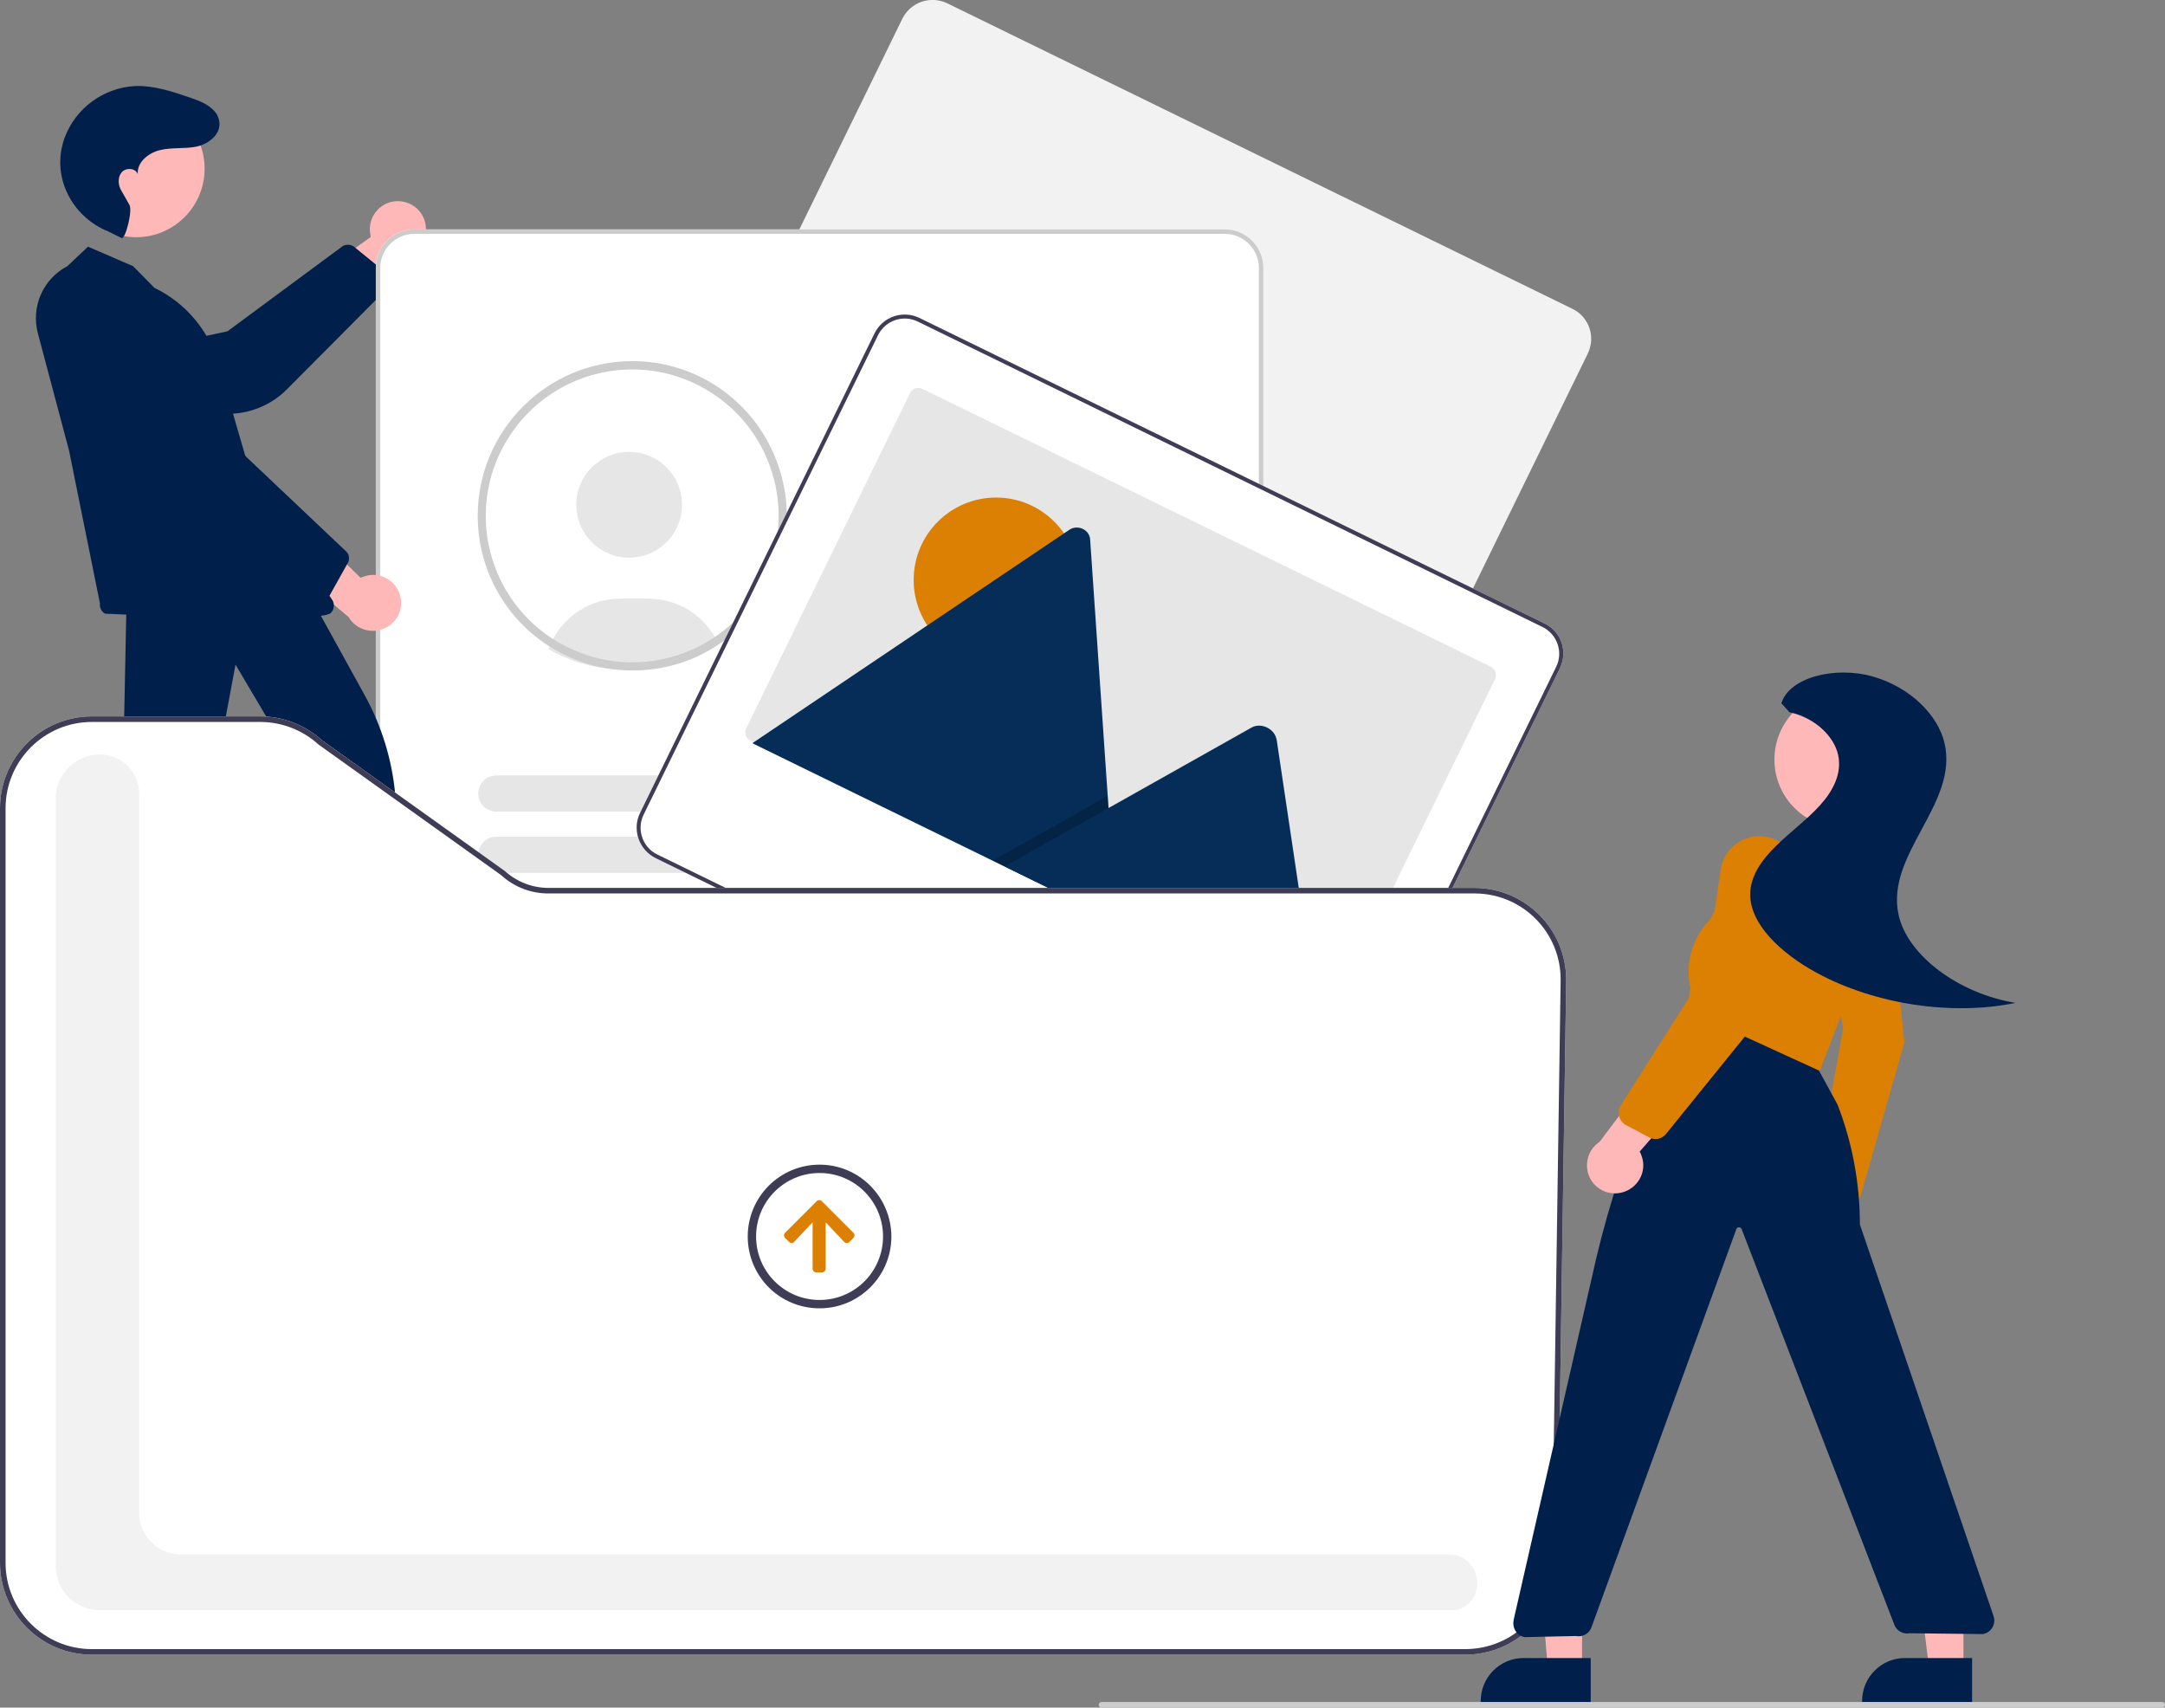 <?xml version="1.0" encoding="utf-8"?>
<!-- Generator: Adobe Illustrator 28.2.0, SVG Export Plug-In . SVG Version: 6.00 Build 0)  -->
<svg version="1.1" id="レイヤー_1" xmlns="http://www.w3.org/2000/svg" xmlns:xlink="http://www.w3.org/1999/xlink" x="0px"
	 y="0px" viewBox="0 0 777.7 613.3" style="enable-background:new 0 0 777.7 613.3;" xml:space="preserve">
<rect x="0" y="0" width="777.7" height="613.3" fill="#808080" stroke="none"/>
<style type="text/css">
	.st0{fill:#FFB8B8;}
	.st1{fill:#001F4A;}
	.st2{fill:#F2F2F2;}
	.st3{fill:#FFFFFF;}
	.st4{fill:#E6E6E6;}
	.st5{fill:#CCCCCC;}
	.st6{fill:#3F3D56;}
	.st7{fill:#DC8004;}
	.st8{fill:#052D57;}
	.st9{opacity:0.2;enable-background:new    ;}
</style>
<path class="st0" d="M141.8,72.3c-5.5,0.6-9.5,5.6-8.9,11.1c0.1,0.6,0.2,1.2,0.3,1.7l-29.1,20.8l17.3,6.7l25-20.8
	c5.2-1.9,7.9-7.7,6-13C150.8,74.5,146.4,71.8,141.8,72.3L141.8,72.3z"/>
<path class="st1" d="M139.1,103.6L103,139.9c-4.9,4.9-11.5,8-18.4,8.6L40,152.6c-3.3,0.3-6.6-0.7-9.1-2.9
	c-5.1-4.3-5.8-11.8-1.5-16.9c1.7-2.1,4.1-3.5,6.8-4.1l45.5-9.7l41.4-30.6c1.2-0.7,2.6-0.6,3.8,0l11.3,9.2c1.4,0.8,2.1,2.3,1.9,3.9
	C140,102.4,139.6,103.1,139.1,103.6z"/>
<path class="st2" d="M571.5,123.1c0.6-5.1-2.1-10-6.7-12.2L340.3,1.2c-6-2.9-13.2-0.5-16.2,5.6v0l0,0L239.9,179
	c-2.9,6-0.4,13.2,5.6,16.2l224.4,109.7c6,2.9,13.2,0.4,16.2-5.6l84.2-172.2C570.9,125.9,571.3,124.5,571.5,123.1z"/>
<path class="st3" d="M440,505.4H148.8c-7.6,0-13.8-6.2-13.8-13.8V96.2c0-7.6,6.2-13.8,13.8-13.8H440c7.6,0,13.8,6.2,13.8,13.8v395.3
	C453.8,499.2,447.6,505.4,440,505.4z"/>
<circle class="st4" cx="226" cy="181.3" r="19"/>
<path class="st4" d="M197,233.2c2.7,1.5,5.5,2.8,8.4,3.9l0.5,0.2c5.9,2.1,12,3.1,18.2,3.1c1.2,0,2.4,0,3.6-0.1
	c2.7-0.2,5.4-0.5,8.1-1.1c1.5-0.3,2.9-0.7,4.3-1.1c0.3-0.1,0.7-0.2,1-0.3c5.8-1.9,11.2-4.7,16.1-8.3c-0.4-0.7-0.8-1.5-1.3-2.1
	c-5.1-7.8-13.7-12.4-23-12.4h-10c-10.8,0-20.6,6.3-25,16.1C197.6,231.6,197.3,232.4,197,233.2z"/>
<path class="st1" d="M232.5,238.6c-0.6,0-1.3,0.3-1.8,0.6c2.7-0.2,5.3-0.5,8-1.1L232.5,238.6z"/>
<path class="st5" d="M227.2,129.7c-30.7,0-55.6,24.9-55.6,55.6c0,19.9,10.6,38.2,27.8,48.1c2.8,1.6,5.8,3,8.8,4.1l0.5,0.2
	c5.9,2.1,12.1,3.1,18.4,3.1c1.2,0,2.4,0,3.6-0.1c2.8-0.2,5.5-0.5,8.2-1.1c1.5-0.3,3-0.7,4.4-1.1c0.3-0.1,0.7-0.2,1-0.3
	c29.2-9.5,45.1-40.9,35.6-70C272.5,145.2,251.2,129.7,227.2,129.7L227.2,129.7z M259.4,226.9c-4.8,3.7-10.2,6.5-15.9,8.4
	c-0.3,0.1-0.6,0.2-1,0.3c-1.3,0.4-2.7,0.8-4.2,1.1c-2.6,0.6-5.1,0.9-7.8,1.1c-1.1,0.1-2.3,0.1-3.4,0.1c-5.9,0-11.8-1-17.4-3
	l-0.5-0.2c-3-1.1-6-2.5-8.8-4.1c-25-14.7-33.4-47-18.6-72c14.7-25,47-33.4,72-18.6c25,14.7,33.4,47,18.6,72
	C269.1,217.8,264.7,222.8,259.4,226.9L259.4,226.9z"/>
<path class="st2" d="M153.5,351.6"/>
<path class="st5" d="M440,505.4H148.8c-7.6,0-13.8-6.2-13.8-13.8V96.2c0-7.6,6.2-13.8,13.8-13.8H440c7.6,0,13.8,6.2,13.8,13.8v395.3
	C453.8,499.2,447.6,505.4,440,505.4z M148.8,84c-6.7,0-12.2,5.5-12.2,12.2v395.3c0,6.7,5.5,12.2,12.2,12.2H440
	c6.7,0,12.2-5.5,12.2-12.2V96.2c0-6.7-5.5-12.2-12.2-12.2L148.8,84z"/>
<path class="st4" d="M383.6,185.1h-82.4c-3.6,0-6.5-2.9-6.5-6.5c0-3.6,2.9-6.5,6.5-6.5c0,0,0,0,0,0h82.4c3.6,0,6.5,2.9,6.5,6.5
	C390.1,182.2,387.2,185.1,383.6,185.1C383.6,185.1,383.6,185.1,383.6,185.1z"/>
<path class="st4" d="M410.5,207.1H301.2c-3.6,0-6.5-2.9-6.5-6.5c0-3.6,2.9-6.5,6.5-6.5c0,0,0,0,0,0h109.3c3.6,0,6.5,2.9,6.5,6.5
	C417,204.2,414.1,207.1,410.5,207.1z"/>
<path class="st4" d="M383.5,291.5H178.3c-3.6,0-6.5-2.9-6.5-6.5s2.9-6.5,6.5-6.5c0,0,0,0,0,0h205.2c3.6,0,6.5,2.9,6.5,6.5
	C390,288.5,387.1,291.5,383.5,291.5C383.5,291.5,383.5,291.5,383.5,291.5z"/>
<path class="st4" d="M410.4,313.5H178.3c-3.6,0-6.5-2.9-6.5-6.5s2.9-6.5,6.5-6.5c0,0,0,0,0,0h232.1c3.6,0,6.5,2.9,6.5,6.5
	C416.9,310.6,414,313.5,410.4,313.5z"/>
<path class="st4" d="M383.5,364H178.3c-3.6,0-6.5-2.9-6.5-6.5s2.9-6.5,6.5-6.5c0,0,0,0,0,0h205.2c3.6,0,6.5,2.9,6.5,6.5
	C390,361.1,387.1,364,383.5,364C383.5,364,383.5,364,383.5,364z"/>
<path class="st4" d="M410.4,386H178.3c-3.6,0-6.5-2.9-6.5-6.5c0-3.6,2.9-6.5,6.5-6.5h232.1c3.6,0,6.5,2.9,6.5,6.5
	C416.9,383.1,414,386,410.4,386C410.4,386,410.4,386,410.4,386z"/>
<path class="st4" d="M383.5,436.6H178.3c-3.6,0-6.5-2.9-6.5-6.5c0-3.6,2.9-6.5,6.5-6.5h205.2c3.6,0,6.5,2.9,6.5,6.5
	C390,433.7,387.1,436.6,383.5,436.6C383.5,436.6,383.5,436.6,383.5,436.6z"/>
<path class="st4" d="M410.4,458.6H178.3c-3.6,0-6.5-2.9-6.5-6.5c0-3.6,2.9-6.5,6.5-6.5h232.1c3.6,0,6.5,2.9,6.5,6.5
	C416.9,455.7,414,458.6,410.4,458.6z"/>
<path class="st3" d="M561.5,236.1c0.6-5.1-2.1-10-6.7-12.2L330.3,114.2c-6-2.9-13.2-0.5-16.2,5.6l0,0l0,0L229.9,292
	c-2.9,6-0.4,13.2,5.6,16.2l224.4,109.7c6,2.9,13.2,0.4,16.2-5.6l84.2-172.2C560.9,238.9,561.3,237.5,561.5,236.1z"/>
<path class="st6" d="M561.5,236.1c0.6-5.1-2.1-10-6.7-12.2L330.3,114.2c-6-2.9-13.2-0.5-16.2,5.6l0,0l0,0L229.9,292
	c-2.9,6-0.4,13.2,5.6,16.2l224.4,109.7c6,2.9,13.2,0.4,16.2-5.6l84.2-172.2C560.9,238.9,561.3,237.5,561.5,236.1z M474.9,411.7
	c-2.6,5.3-9,7.5-14.3,4.9L236.1,306.9c-5.3-2.6-7.5-9-4.9-14.3l84.2-172.2c2.6-5.3,9-7.5,14.3-4.9l224.4,109.7
	c5.3,2.6,7.5,9,4.9,14.3L474.9,411.7z"/>
<path class="st4" d="M537,244l-58.8,120.3c-0.8,1.7-2.8,2.4-4.5,1.5h0L269.6,266c-0.1-0.1-0.3-0.2-0.4-0.2c-1.4-0.9-1.9-2.8-1.1-4.3
	l58.8-120.3c0.8-1.7,2.8-2.4,4.5-1.5l0,0l204.2,99.8C537.1,240.3,537.8,242.3,537,244L537,244L537,244z"/>
<circle class="st7" cx="357.8" cy="208.3" r="29.6"/>
<path class="st8" d="M401.1,330.9l-130.3-63.7c-0.2-0.1-0.3-0.2-0.5-0.3l113.8-76.6c2.2-1.5,5.2-0.9,6.7,1.2
	c0.5,0.7,0.8,1.6,0.8,2.4l6.3,91.9l0.3,4.4L401.1,330.9z"/>
<polygon class="st9" points="401,330.9 356.6,309.1 393.9,288.1 396.6,286.5 397.9,285.8 398.2,290.2 "/>
<path class="st8" d="M473.6,366.3l-112.7-55.1l37.3-21l2.7-1.5l48.7-27.4c3.2-1.8,7.8,0.2,8.8,3.7c0.1,0.2,0.1,0.5,0.2,0.7
	L473.6,366.3z"/>
<polygon class="st0" points="125.8,376.8 138.1,376.8 143.9,329.5 125.8,329.5 "/>
<path class="st1" d="M122.7,372.8l24.1,0h0c8.5,0,15.4,6.9,15.4,15.4c0,0,0,0,0,0v0.5l-39.5,0L122.7,372.8z"/>
<polygon class="st0" points="30.6,369 43.3,371.5 58.9,323.7 40.1,320 "/>
<path class="st1" d="M28.1,364.2l25,4.9l0,0c8.8,1.7,14.5,10.3,12.8,19.1c0,0,0,0,0,0l-0.1,0.5l-41-8L28.1,364.2z"/>
<path class="st0" d="M143.7,213.7c-1.6-5.3-7.2-8.4-12.5-6.8c-0.6,0.2-1.1,0.4-1.7,0.6l-25.6-25l-3.5,18.2l24.8,20.9
	c2.8,4.8,9,6.4,13.8,3.6C143.1,223,145,218.2,143.7,213.7L143.7,213.7z"/>
<circle class="st0" cx="48.9" cy="60.6" r="24.6"/>
<path class="st1" d="M43.7,85.5c1.3,0.6,4-9.8,2.8-11.9c-1.8-3.1-1.7-3.1-2.9-5.1s-1.4-4.8,0.1-6.6s5.1-1.6,5.8,0.7
	c-0.4-4.3,3.8-7.7,8-8.7s8.6-0.4,12.9-1.2c4.9-1,10-5.1,8-10.5c-0.3-0.9-0.8-1.7-1.5-2.4c-2.3-2.5-5.4-3.6-8.5-4.7
	c-6.4-2.2-13-4.4-19.8-4.2c-11.4,0.6-21.4,7.9-25.4,18.6c-0.5,1.3-0.8,2.7-1.1,4C19.7,66,27,78.3,38.8,83.1L43.7,85.5z"/>
<path class="st1" d="M37.7,220.4c-1.3-0.8-2-2.2-1.8-3.7l-11.1-54.9l-11.2-42.1h0c-2.5-9.5,1.8-19.5,10.6-24.1l7.4-7l16.2,7l7.7,7.8
	c11.2,5.4,19.5,15.3,23,27.3l12.3,42.3l28.5,42.4c1,1.5,0.8,3.4-0.4,4.7C115,224.3,37.7,220.4,37.7,220.4z"/>
<path class="st1" d="M112.4,216.5l-42.1-29.1c-5.7-4-9.9-9.9-11.7-16.6l-11.8-43.2c-0.9-3.2-0.4-6.6,1.2-9.5
	c3.3-5.7,10.6-7.7,16.4-4.4c2.4,1.3,4.2,3.5,5.2,6l17.5,43.1l37.4,35.4c0.9,1,1.1,2.5,0.6,3.7l-7.1,12.7c-0.5,1.5-1.9,2.5-3.5,2.5
	C113.7,217.2,113,217,112.4,216.5z"/>
<path class="st1" d="M25,361.7c-0.7-1-0.9-2.3-0.4-3.4L44,287.6l1.4-69.3l65.5-4.5l0.3,0l19.7,35.7c6.2,11.2,10,23.5,11.1,36.2
	l6.5,71.2c0.2,2-1.2,3.8-3.3,4.1l-19.7,1.9c-2,0.2-3.8-1.1-4.1-3.1l-8-72.4l-28.8-48.7L75,290l-20.1,70.9c-0.5,1.4-1.9,2.4-3.5,2.4
	l-23.4,0C26.9,363.3,25.7,362.7,25,361.7z"/>
<path class="st3" d="M526.5,594.3H33c-18.2,0-33-14.8-33-33v-271c0-18.2,14.8-33,33-33h60.5c8.2,0,16.1,3.1,22.2,8.6l65.6,46.9
	c4.3,3.9,9.9,6.1,15.7,6.1h332.6c18.2,0,33,14.8,33,33c0,0.2,0,0.3,0,0.5l-3.1,209.5C559.1,579.8,544.5,594.2,526.5,594.3z"/>
<path class="st2" d="M522.1,578.3H35.9c-8.8,0-15.9-7.1-15.9-15.9V286.9c0-8.8,7.1-15.9,15.9-15.9c7.8,0,14.1,6.3,14.1,14.1v258.3
	c0,8.2,6.7,14.9,14.9,14.9h455.5c4.7-0.1,8.7,3.1,9.9,7.6c1.3,4.3-0.5,8.9-4.3,11.2C524.9,577.8,523.5,578.3,522.1,578.3z"/>
<path class="st7" d="M283.4,446l-1.3-1.3c-0.6-0.5-0.6-1.4-0.1-1.9c0,0,0,0,0.1-0.1l11.2-11.2c0.5-0.6,1.4-0.6,1.9-0.1l0,0
	c0,0,0,0,0.1,0.1l11.2,11.2c0.6,0.5,0.6,1.4,0,2l0,0l0,0l-1.3,1.3c-0.5,0.6-1.4,0.6-2,0l0,0l0,0l-6.6-7v16.6c0,0.8-0.6,1.4-1.4,1.4
	c0,0,0,0,0,0l0,0h-1.9c-0.8,0-1.4-0.6-1.4-1.4l0,0l0,0V439l-6.6,7C284.9,446.6,284,446.6,283.4,446L283.4,446L283.4,446z"/>
<path class="st6" d="M294.4,421.3c12.6,0,22.8,10.2,22.8,22.8c0,12.6-10.2,22.8-22.8,22.8c-12.6,0-22.8-10.2-22.8-22.8l0,0l0,0
	C271.6,431.5,281.8,421.3,294.4,421.3 M294.4,418.3c-14.2,0-25.8,11.5-25.8,25.8s11.5,25.8,25.8,25.8c14.2,0,25.8-11.5,25.8-25.8
	c0,0,0,0,0,0l0,0C320.1,429.8,308.6,418.3,294.4,418.3z"/>
<path class="st6" d="M526.5,594.3H33c-18.2,0-33-14.8-33-33v-271c0-18.2,14.8-33,33-33h60.5c8.2,0,16.1,3.1,22.2,8.6l65.6,46.9
	c4.3,3.9,9.9,6.1,15.7,6.1h332.6c18.2,0,33,14.8,33,33c0,0.2,0,0.3,0,0.5l-3.1,209.5C559.1,579.8,544.5,594.2,526.5,594.3z
	 M33,259.3c-17.1,0-31,13.9-31,31v271c0,17.1,13.9,31,31,31h493.5c16.9-0.1,30.7-13.6,31-30.5l3.1-209.5
	c0.3-17.1-13.4-31.2-30.5-31.4c-0.2,0-0.3,0-0.5,0H197c-6.3,0-12.3-2.3-17-6.6l-65.6-46.9c-5.7-5.2-13.2-8.1-20.9-8.1H33z"/>
<polygon class="st0" points="568.3,599.6 556,599.6 552.2,552.3 568.3,552.3 "/>
<path class="st1" d="M571.4,611.4l-39.5,0v-0.5c0-8.5,6.9-15.4,15.4-15.4c0,0,0,0,0,0h0l24.1,0L571.4,611.4z"/>
<polygon class="st0" points="705.3,599.6 693,599.6 687.2,552.3 705.3,552.3 "/>
<path class="st1" d="M708.4,611.4l-39.5,0v-0.5c0-8.5,6.9-15.4,15.4-15.4c0,0,0,0,0,0h0l24.1,0L708.4,611.4z"/>
<path class="st0" d="M665,453.4c3.5-4.1,3.6-10.1,0.3-14.3c-0.3-0.4-0.7-0.8-1.1-1.1l9.2-34.1L658,409l-6.4,31.6
	c-2.2,4-1.8,8.9,1,12.4c2.6,3.5,7.6,4.2,11.1,1.5C664.2,454.2,664.6,453.8,665,453.4z"/>
<path class="st7" d="M664.4,432.4c-0.2,0-0.4,0-0.6,0l-8-1.2c-1.3-0.2-2.4-1-3-2.1c-0.7-1.2-0.9-2.5-0.7-3.9l10-55.9l-6.8-35.9
	c-1.3-6.9,2.1-13.9,7.9-16.2c3.5-1.4,7.5-0.9,10.5,1.3c3.2,2.5,5.3,6.2,5.6,10.2l4.8,45.8l-0.1,0.2L668.5,429
	C668.1,430.9,666.4,432.3,664.4,432.4z"/>
<circle class="st0" cx="662" cy="272.8" r="24.6"/>
<path class="st7" d="M649.4,387c-0.6,0-1.2-0.1-1.8-0.3l-38.8-14.9c-2.2-0.8-3.5-3-3.2-5.3l1.6-11.7c-1.9-8.4,0.5-17.2,6.2-23.6
	l0.9-1l11.5-20.9c3.3-5.9,10.7-8.1,16.6-4.9c0,0,0.1,0,0.1,0l20.3,11.3c2.7,1.5,4.7,3.9,5.7,6.8c2.7,8.2,2.5,17.1-0.6,25.2
	l-13.9,36.1C653.4,385.7,651.5,387,649.4,387z"/>
<path class="st1" d="M547.7,588L547.7,588c-2.8-0.5-4.5-3.2-4-5.9c0-0.1,0-0.1,0-0.2l29.7-130c4.9-20.6,11.6-40.7,20.1-60.1
	l12.7-28.9l47.2,21.6l6.7,12.3c5.3,13.7,8,28.3,8,43l48,140.6c0.9,2.6-0.5,5.5-3.1,6.3c-0.3,0.1-0.5,0.2-0.8,0.2l-26.3-0.3
	c-0.2,0-0.5,0.1-0.8,0.1c-2,0-3.9-1.2-4.6-3.1l-54.9-142.2c-0.2-0.4-0.5-0.6-1-0.6c-0.4,0-0.8,0.3-0.9,0.7l-52,142.9
	c-0.8,2.3-3.2,3.7-5.6,3.2L547.7,588z"/>
<path class="st0" d="M583.6,428c5.2-1.9,8-7.6,6.1-12.8c-0.2-0.6-0.4-1.1-0.7-1.6l23.5-26.9l-18.4-2.5l-19.5,25.9
	c-4.7,3.1-5.9,9.4-2.9,14C574.3,428,579.2,429.6,583.6,428L583.6,428z"/>
<path class="st7" d="M594.7,409.1c-0.8,0-1.6-0.2-2.3-0.6l-8.3-4.4c-2.4-1.3-3.4-4.3-2.1-6.8c0.1-0.1,0.1-0.2,0.2-0.3l30.6-48.2
	l5.3-36.4c1.1-7.7,8.2-13,15.9-11.9c7.7,1.1,13,8.2,11.9,15.9c-0.1,0.4-0.1,0.9-0.3,1.3l-10.9,44.8l-36.1,44.6
	C597.6,408.4,596.2,409.1,594.7,409.1z"/>
<path class="st1" d="M639.9,252.6c2.8-9.3,19.3-13.5,32.9-9.6s23.4,14,25.7,23.9c5.1,21.9-21.3,39.8-16.5,61.7
	c3.2,14.5,21.4,28.2,42,31.6c-22.7,4.7-50.4,0.6-71.4-10.8c-13.1-7.1-24.1-17.7-23.9-28.4c0.1-6.5,4.2-12.2,9.3-17.2
	s11.1-9.4,15.8-14.6s7.9-11.4,6.5-18s-8.2-13.4-17.5-15.4L639.9,252.6z"/>
<path class="st5" d="M776.7,613.3h-381c-0.6,0-1-0.4-1-1s0.4-1,1-1h381c0.6,0,1,0.4,1,1S777.2,613.3,776.7,613.3z"/>
</svg>
